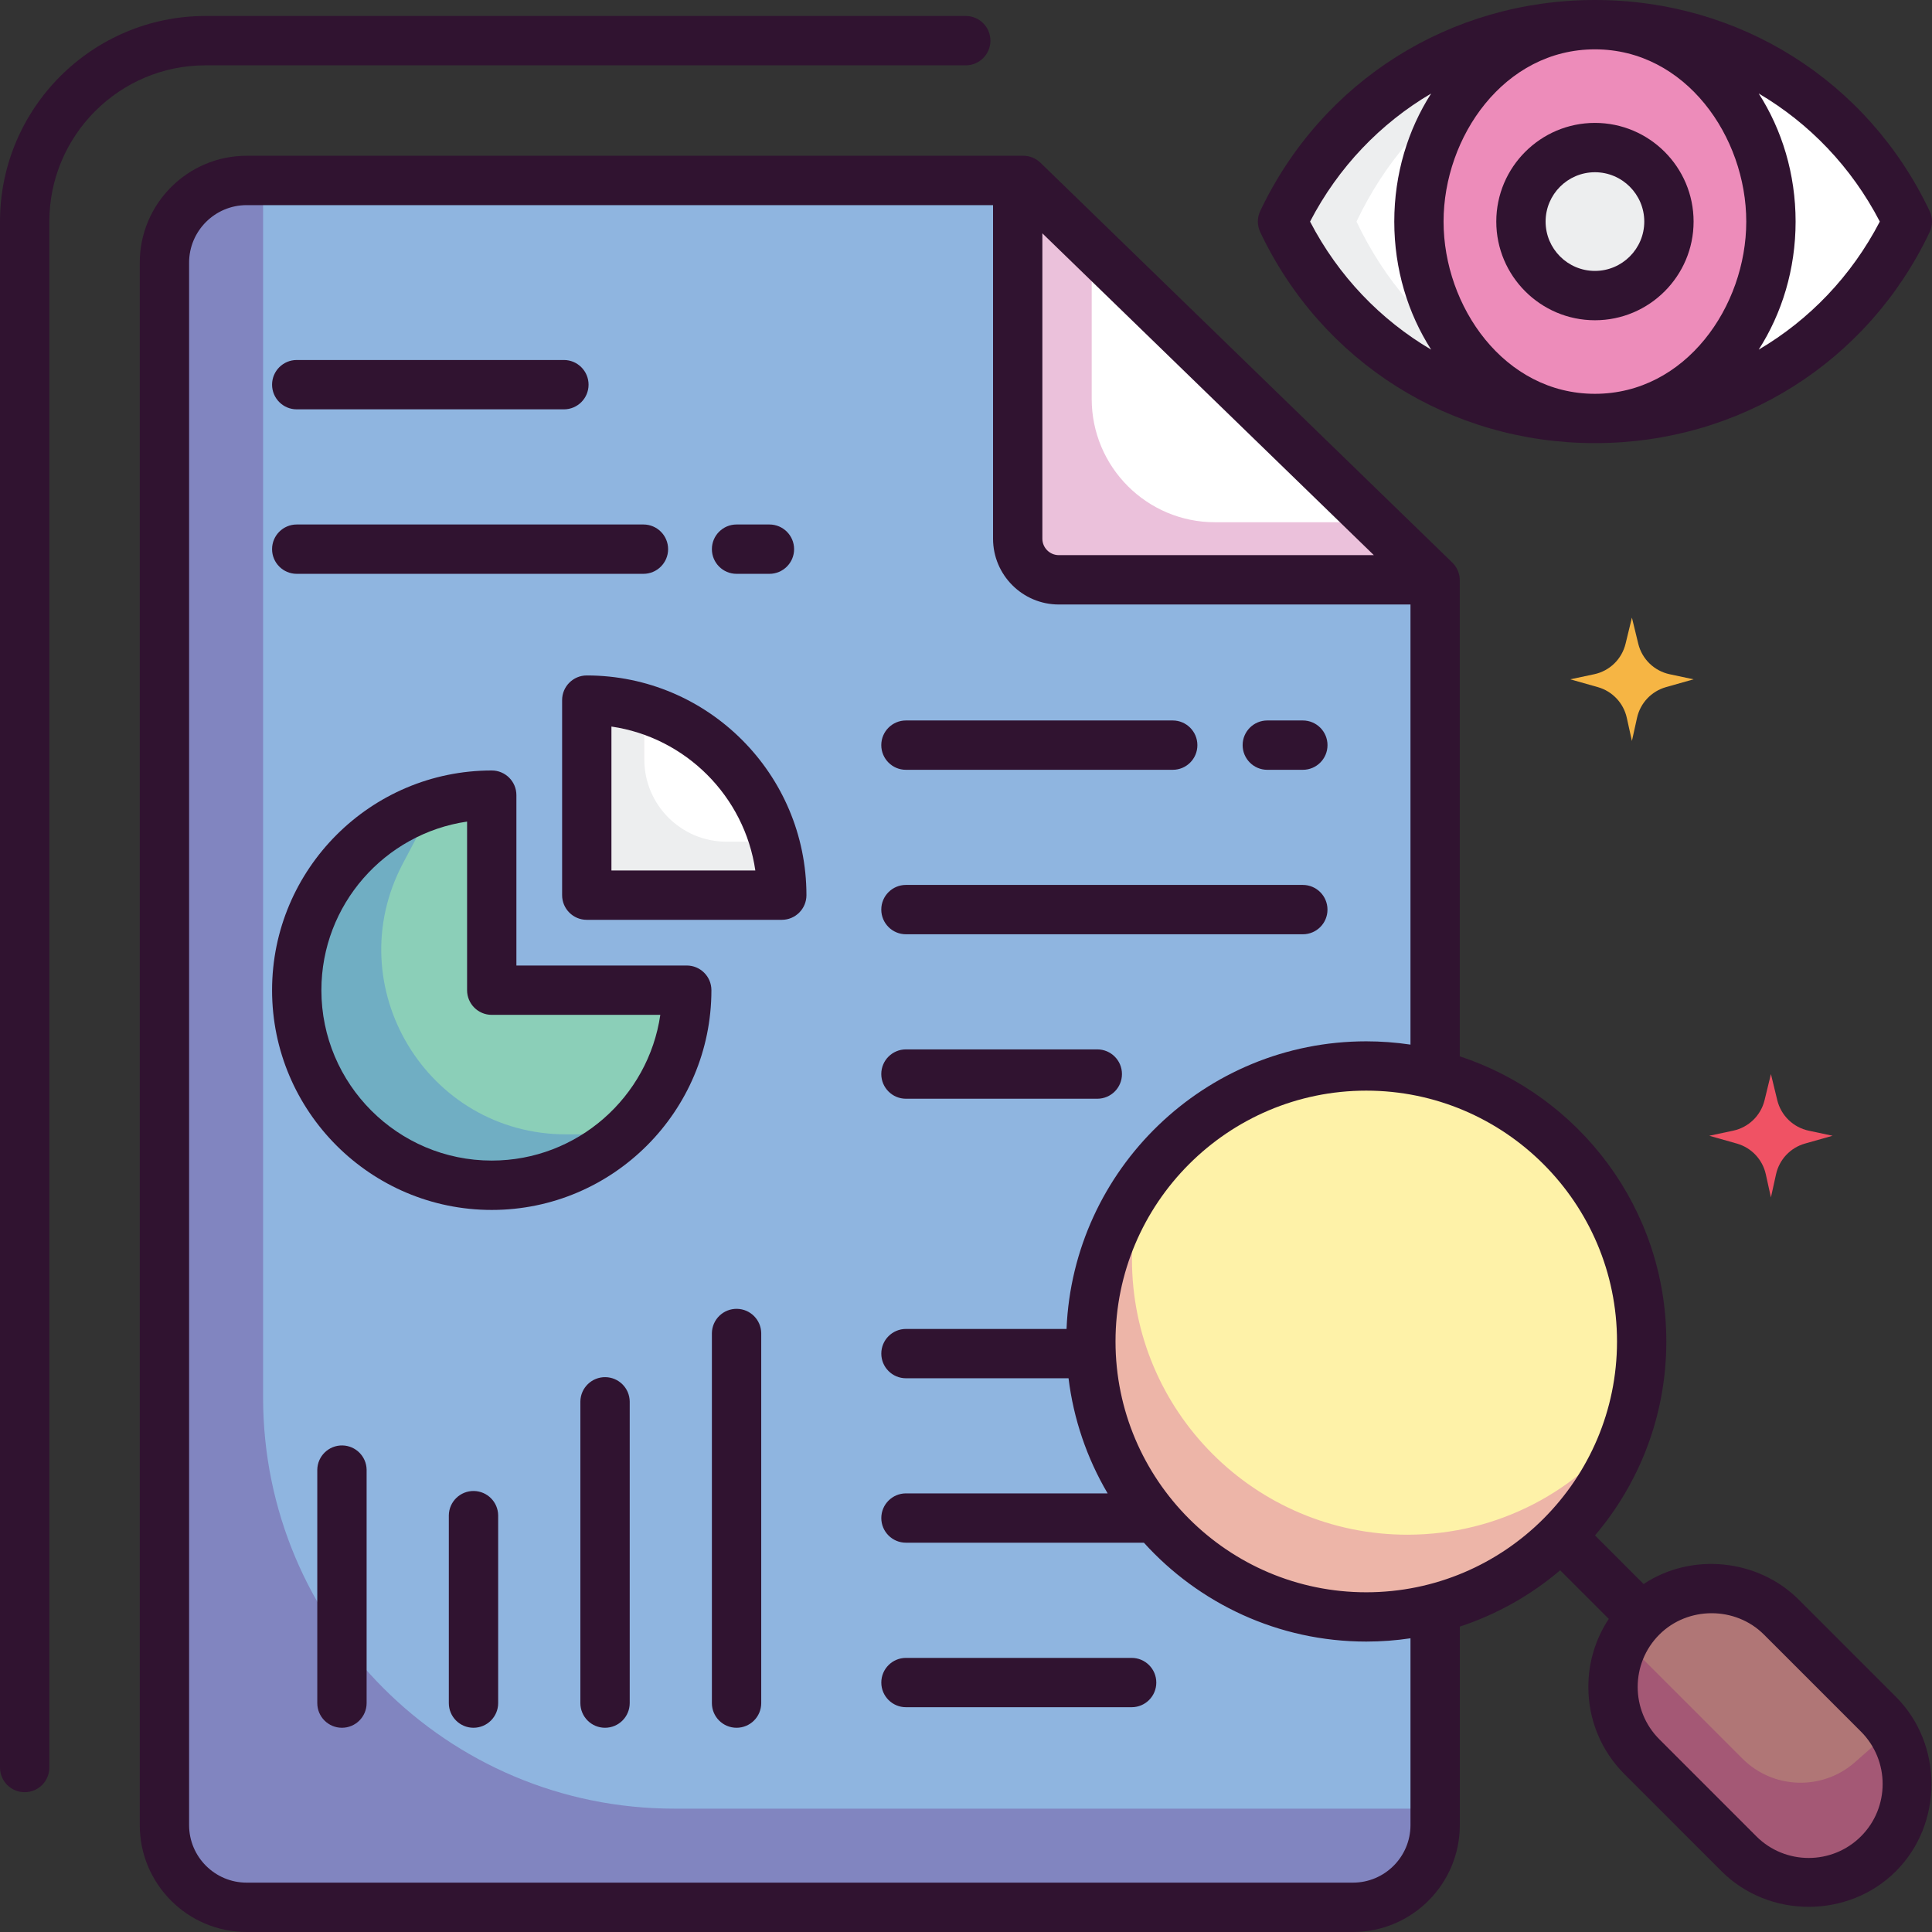 <?xml version="1.0" encoding="utf-8"?>
<!-- Generator: Adobe Illustrator 27.6.1, SVG Export Plug-In . SVG Version: 6.00 Build 0)  -->
<!DOCTYPE svg PUBLIC "-//W3C//DTD SVG 1.1//EN" "http://www.w3.org/Graphics/SVG/1.1/DTD/svg11.dtd">
<svg version="1.1" id="Layer_1" xmlns:x="http://ns.adobe.com/Extensibility/1.0/" xmlns:i="http://ns.adobe.com/AdobeIllustrator/10.0/" xmlns:graph="http://ns.adobe.com/Graphs/1.0/"
	 xmlns="http://www.w3.org/2000/svg" xmlns:xlink="http://www.w3.org/1999/xlink" x="0px" y="0px" width="80px" height="80px"
	 viewBox="0 0 80 80" style="enable-background:new 0 0 80 80;" xml:space="preserve">
<rect x="0" y="0" width="80" height="80" fill="#333333" stroke="none"/>
<style type="text/css">
	.st0{fill:#F05264;}
	.st1{fill:#F6B544;}
	.st2{fill:#301330;}
	.st3{fill:#8FB5E0;}
	.st4{fill:#8185C0;}
	.st5{fill:#FFFFFF;}
	.st6{fill:#EBC1DB;}
	.st7{fill:#8BCFB8;}
	.st8{fill:#70AEC3;}
	.st9{fill:#EDEEEF;}
	.st10{fill:#FEF2A8;}
	.st11{fill:#EDB5A8;}
	.st12{fill:#B07676;}
	.st13{fill:#A45875;}
	.st14{fill:#ED8CBA;}
</style>
<g>
	<path class="st0" d="M71.766,46.819l-0.989,0.21l1.144,0.324c0.602,0.171,1.062,0.659,1.197,1.27l0.212,0.959l0.212-0.959
		c0.135-0.611,0.595-1.099,1.197-1.27l1.144-0.324l-0.989-0.21c-0.64-0.136-1.146-0.627-1.301-1.263l-0.263-1.082l-0.263,1.082
		C72.912,46.192,72.407,46.683,71.766,46.819z"/>
	<path class="st1" d="M66.01,27.919l-0.989,0.21l1.144,0.324c0.602,0.171,1.062,0.659,1.197,1.27l0.212,0.959l0.212-0.959
		c0.135-0.611,0.595-1.099,1.197-1.27l1.144-0.324l-0.989-0.21c-0.64-0.136-1.146-0.627-1.301-1.263l-0.263-1.082l-0.263,1.082
		C67.156,27.293,66.651,27.784,66.01,27.919z"/>
	<path class="st2" d="M1.021,74.211C0.457,74.211,0,73.754,0,73.19V9.175c0-4.694,3.818-8.513,8.511-8.513H39.99
		c0.564,0,1.021,0.457,1.021,1.022c0,0.564-0.457,1.021-1.021,1.021H8.511c-3.566,0-6.468,2.902-6.468,6.47V73.19
		C2.043,73.754,1.586,74.211,1.021,74.211C1.022,74.211,1.021,74.211,1.021,74.211z"/>
	<path class="st3" d="M56.022,78.979H10.213c-1.88,0-3.404-1.524-3.404-3.405V10.877c0-1.881,1.524-3.405,3.404-3.405h32.16
		l17.053,16.555v51.546C59.426,77.454,57.902,78.979,56.022,78.979L56.022,78.979z"/>
	<path class="st4" d="M10.894,57.867V7.472h-0.681c-1.88,0-3.404,1.524-3.404,3.405v64.696c0,1.881,1.524,3.405,3.404,3.405h45.809
		c1.88,0,3.404-1.524,3.404-3.405v-0.681H27.915C18.514,74.892,10.894,67.27,10.894,57.867z"/>
	<path class="st5" d="M42.141,7.472v14.834c0,0.94,0.762,1.702,1.702,1.702h15.564L42.373,7.472H42.141z"/>
	<path class="st6" d="M45.205,16.517v-6.296l-2.832-2.749h-0.232v14.834c0,0.94,0.762,1.702,1.702,1.702h15.564l-2.455-2.383h-6.641
		C47.491,21.625,45.205,19.338,45.205,16.517z"/>
	<path class="st2" d="M25.053,71.543c-0.564,0-1.021-0.457-1.021-1.021V58.028c0.01-0.564,0.476-1.013,1.04-1.003
		c0.55,0.01,0.993,0.453,1.003,1.003v12.494C26.074,71.086,25.617,71.543,25.053,71.543C25.053,71.543,25.053,71.543,25.053,71.543z
		 M30.499,71.543c-0.564,0-1.021-0.457-1.021-1.021V55.199c0.01-0.564,0.476-1.013,1.04-1.003c0.55,0.01,0.993,0.453,1.003,1.003
		v15.323C31.521,71.086,31.064,71.543,30.499,71.543C30.5,71.543,30.499,71.543,30.499,71.543z M19.606,71.543
		c-0.564,0-1.021-0.457-1.021-1.021v-7.78c0.01-0.564,0.476-1.013,1.04-1.003c0.55,0.01,0.993,0.453,1.003,1.003v7.78
		C20.627,71.086,20.17,71.543,19.606,71.543C19.606,71.543,19.606,71.543,19.606,71.543z M14.159,71.543
		c-0.564,0-1.021-0.457-1.021-1.021v-9.666c0.01-0.564,0.476-1.013,1.04-1.003c0.55,0.01,0.993,0.453,1.003,1.003v9.666
		C15.18,71.086,14.723,71.543,14.159,71.543C14.159,71.543,14.159,71.543,14.159,71.543z"/>
	<path class="st7" d="M20.362,32.925c-4.46,0-8.075,3.616-8.075,8.077s3.615,8.077,8.075,8.077s8.075-3.616,8.075-8.077h-8.075
		L20.362,32.925z"/>
	<path class="st8" d="M23.439,46.971c-5.757,0-9.447-6.126-6.756-11.217l1.308-2.475c-3.302,1.013-5.704,4.087-5.704,7.722
		c0,4.461,3.615,8.077,8.075,8.077c2.096,0,4.005-0.799,5.44-2.108L23.439,46.971L23.439,46.971z"/>
	<path class="st2" d="M20.362,50.101c-5.016,0-9.096-4.082-9.096-9.098s4.081-9.099,9.096-9.099c0.564,0,1.021,0.457,1.021,1.021
		v7.055h7.054c0.564,0,1.021,0.457,1.021,1.021C29.458,46.019,25.377,50.101,20.362,50.101L20.362,50.101z M19.34,34.02
		c-3.407,0.497-6.032,3.438-6.032,6.982c0,3.89,3.164,7.055,7.054,7.055c3.543,0,6.484-2.626,6.98-6.034h-6.98
		c-0.564,0-1.021-0.457-1.021-1.021V34.02z"/>
	<path class="st5" d="M24.297,28.989v8.077h8.075C32.372,32.605,28.756,28.989,24.297,28.989L24.297,28.989z"/>
	<path class="st9" d="M26.68,31.448v-2.101c-0.772-0.238-1.575-0.359-2.383-0.358v8.077h8.075c0-0.749-0.104-1.493-0.309-2.213
		h-1.978C28.204,34.853,26.68,33.328,26.68,31.448L26.68,31.448z"/>
	<path class="st2" d="M32.372,38.088h-8.075c-0.564,0-1.021-0.457-1.021-1.021v-8.077c0-0.564,0.457-1.021,1.021-1.021
		c5.016,0,9.096,4.082,9.096,9.099C33.393,37.63,32.936,38.088,32.372,38.088L32.372,38.088z M25.318,36.045h5.959
		c-0.448-3.074-2.885-5.512-5.959-5.96V36.045z M53.948,38.686H37.513c-0.564,0-1.021-0.458-1.021-1.022
		c0-0.564,0.457-1.021,1.021-1.021h16.434c0.564,0,1.021,0.458,1.021,1.022C54.969,38.229,54.512,38.686,53.948,38.686z
		 M45.437,45.496h-7.924c-0.564,0-1.021-0.458-1.021-1.022c0-0.564,0.457-1.021,1.021-1.021h7.924c0.564,0,1.021,0.458,1.021,1.022
		C46.458,45.039,46.001,45.496,45.437,45.496z M53.948,31.876h-1.472c-0.564,0-1.021-0.458-1.021-1.022
		c0-0.564,0.457-1.021,1.021-1.021h1.472c0.564,0,1.021,0.458,1.021,1.022C54.969,31.419,54.512,31.876,53.948,31.876z
		 M48.561,31.876H37.513c-0.564,0-1.021-0.458-1.021-1.022c0-0.564,0.457-1.021,1.021-1.021h11.047c0.564,0,1.021,0.458,1.021,1.022
		C49.582,31.419,49.125,31.876,48.561,31.876z M46.859,70.692h-9.345c-0.564,0-1.021-0.457-1.021-1.021
		c0-0.564,0.457-1.021,1.021-1.021l0,0h9.345c0.564,0,1.021,0.457,1.021,1.021C47.88,70.235,47.423,70.692,46.859,70.692z
		 M23.35,16.95H12.287c-0.564,0-1.021-0.458-1.021-1.022c0-0.564,0.457-1.021,1.021-1.021H23.35c0.564,0,1.021,0.458,1.021,1.022
		C24.371,16.493,23.914,16.95,23.35,16.95z M31.861,23.761h-1.362c-0.564,0-1.021-0.458-1.021-1.022
		c0-0.564,0.457-1.021,1.021-1.021h1.362c0.564,0,1.021,0.458,1.021,1.022C32.882,23.303,32.425,23.76,31.861,23.761z
		 M26.643,23.761H12.287c-0.564,0-1.021-0.458-1.021-1.022c0-0.564,0.457-1.021,1.021-1.021h14.357c0.564,0,1.021,0.458,1.021,1.022
		C27.664,23.303,27.207,23.76,26.643,23.761L26.643,23.761z"/>
	<ellipse class="st10" cx="56.574" cy="55.547" rx="11.404" ry="11.407"/>
	<path class="st11" d="M58.276,63.549c-6.298,0-11.404-5.107-11.404-11.407c0-1.155,0.173-2.269,0.492-3.319
		c-1.429,1.951-2.197,4.307-2.194,6.725c0,6.3,5.106,11.407,11.404,11.407c5.144,0,9.491-3.407,10.912-8.087
		C65.412,61.704,62.06,63.549,58.276,63.549L58.276,63.549z"/>
	<path class="st12" d="M67.987,66.963L67.987,66.963c-1.596,1.596-1.596,4.182-0.001,5.777l4.018,4.019
		c1.595,1.596,4.182,1.596,5.778,0l0.001-0.001c1.595-1.595,1.595-4.181,0-5.777l-4.018-4.019
		C72.17,65.368,69.583,65.368,67.987,66.963z"/>
	<path class="st13" d="M78.317,71.642l-1.508,1.328c-1.348,1.187-3.387,1.122-4.657-0.148l-4.885-4.886
		c-0.821,1.545-0.581,3.505,0.719,4.806l4.018,4.018c1.595,1.596,4.182,1.596,5.777,0C79.173,75.37,79.35,73.226,78.317,71.642z"/>
	<path class="st5" d="M78.979,9.175c-5.162,10.871-20.71,10.871-25.872,0C58.269-1.696,73.816-1.696,78.979,9.175z"/>
	<path class="st9" d="M56.17,9.175c2.326-4.899,6.761-7.589,11.404-8.073c-5.661-0.59-11.632,2.1-14.468,8.073
		c2.836,5.972,8.807,8.662,14.468,8.073C62.931,16.763,58.497,14.073,56.17,9.175z"/>
	<ellipse class="st14" cx="66.043" cy="9.175" rx="7.288" ry="8.172"/>
	<ellipse class="st9" cx="66.043" cy="9.175" rx="3.064" ry="3.065"/>
	<path class="st2" d="M66.043,13.261c-2.252,0-4.085-1.833-4.085-4.086s1.833-4.086,4.085-4.086c2.252,0,4.085,1.833,4.085,4.086
		S68.295,13.261,66.043,13.261z M66.043,7.132C64.916,7.132,64,8.048,64,9.175s0.916,2.043,2.043,2.043
		c1.126,0,2.043-0.917,2.043-2.043S67.169,7.132,66.043,7.132z"/>
	<g>
		<path class="st2" d="M78.504,70.259l-4.018-4.018c-1.687-1.688-4.433-1.974-6.427-0.65l-2.013-2.013
			c1.84-2.167,2.953-4.97,2.953-8.03c0-5.501-3.592-10.175-8.553-11.807V24.027c0-0.276-0.112-0.541-0.31-0.733L43.084,6.739
			c-0.191-0.185-0.446-0.289-0.711-0.289h-32.16c-2.44,0-4.426,1.986-4.426,4.427v64.696c0,2.441,1.985,4.427,4.426,4.427h45.809
			c2.44,0,4.426-1.986,4.426-4.427v-8.219c1.523-0.502,2.934-1.294,4.155-2.332l2.013,2.013c-0.55,0.828-0.846,1.8-0.846,2.817
			c0,1.364,0.531,2.647,1.496,3.612l4.018,4.019c1.965,1.966,5.256,1.966,7.222,0C80.47,75.517,80.47,72.226,78.504,70.259
			L78.504,70.259z M43.162,9.662l13.726,13.325H43.843c-0.375,0-0.681-0.306-0.681-0.681L43.162,9.662z M58.405,75.573
			c0,1.314-1.069,2.383-2.383,2.383H10.213c-1.314,0-2.383-1.069-2.383-2.383V10.877c0-1.314,1.069-2.383,2.383-2.383h30.907v13.813
			c0,1.502,1.222,2.724,2.723,2.724h14.562v18.224c-0.606-0.09-1.218-0.136-1.83-0.136c-6.678,0-12.139,5.297-12.412,11.91h-6.649
			c-0.564,0-1.021,0.457-1.021,1.021c0,0.564,0.457,1.021,1.021,1.021l0,0h6.732c0.206,1.683,0.758,3.306,1.619,4.767h-8.351
			c-0.564,0-1.021,0.457-1.021,1.021c0,0.564,0.457,1.021,1.021,1.021l0,0h9.852c2.275,2.513,5.561,4.094,9.209,4.094
			c0.622,0,1.233-0.047,1.83-0.136L58.405,75.573L58.405,75.573z M56.574,65.933c-5.725,0-10.383-4.659-10.383-10.386
			s4.658-10.386,10.383-10.386s10.383,4.659,10.383,10.386S62.299,65.933,56.574,65.933z M77.06,76.038
			c-1.195,1.195-3.138,1.195-4.333,0l-4.018-4.019c-1.195-1.195-1.195-3.139,0-4.334c1.179-1.18,3.154-1.18,4.333,0l4.018,4.018
			C78.255,72.899,78.255,74.843,77.06,76.038z M79.901,8.736C77.342,3.348,72.032,0,66.043,0c-5.989,0-11.3,3.348-13.859,8.736
			c-0.132,0.277-0.132,0.599,0,0.877c2.559,5.389,7.869,8.736,13.859,8.736c5.989,0,11.3-3.348,13.859-8.736
			C80.033,9.336,80.033,9.014,79.901,8.736z M72.309,9.175c0,3.514-2.513,7.132-6.267,7.132c-3.755,0-6.267-3.619-6.267-7.132
			c0-3.514,2.513-7.132,6.267-7.132C69.797,2.043,72.309,5.662,72.309,9.175z M54.247,9.175c1.172-2.257,2.917-4.069,5.014-5.303
			c-0.961,1.499-1.527,3.329-1.527,5.303c0,1.974,0.566,3.804,1.528,5.303C57.164,13.244,55.419,11.432,54.247,9.175L54.247,9.175z
			 M72.824,14.478c0.961-1.499,1.528-3.329,1.528-5.303c0-1.974-0.566-3.804-1.527-5.303c2.097,1.234,3.842,3.046,5.014,5.303
			C76.666,11.432,74.921,13.244,72.824,14.478z"/>
	</g>
</g>
</svg>
